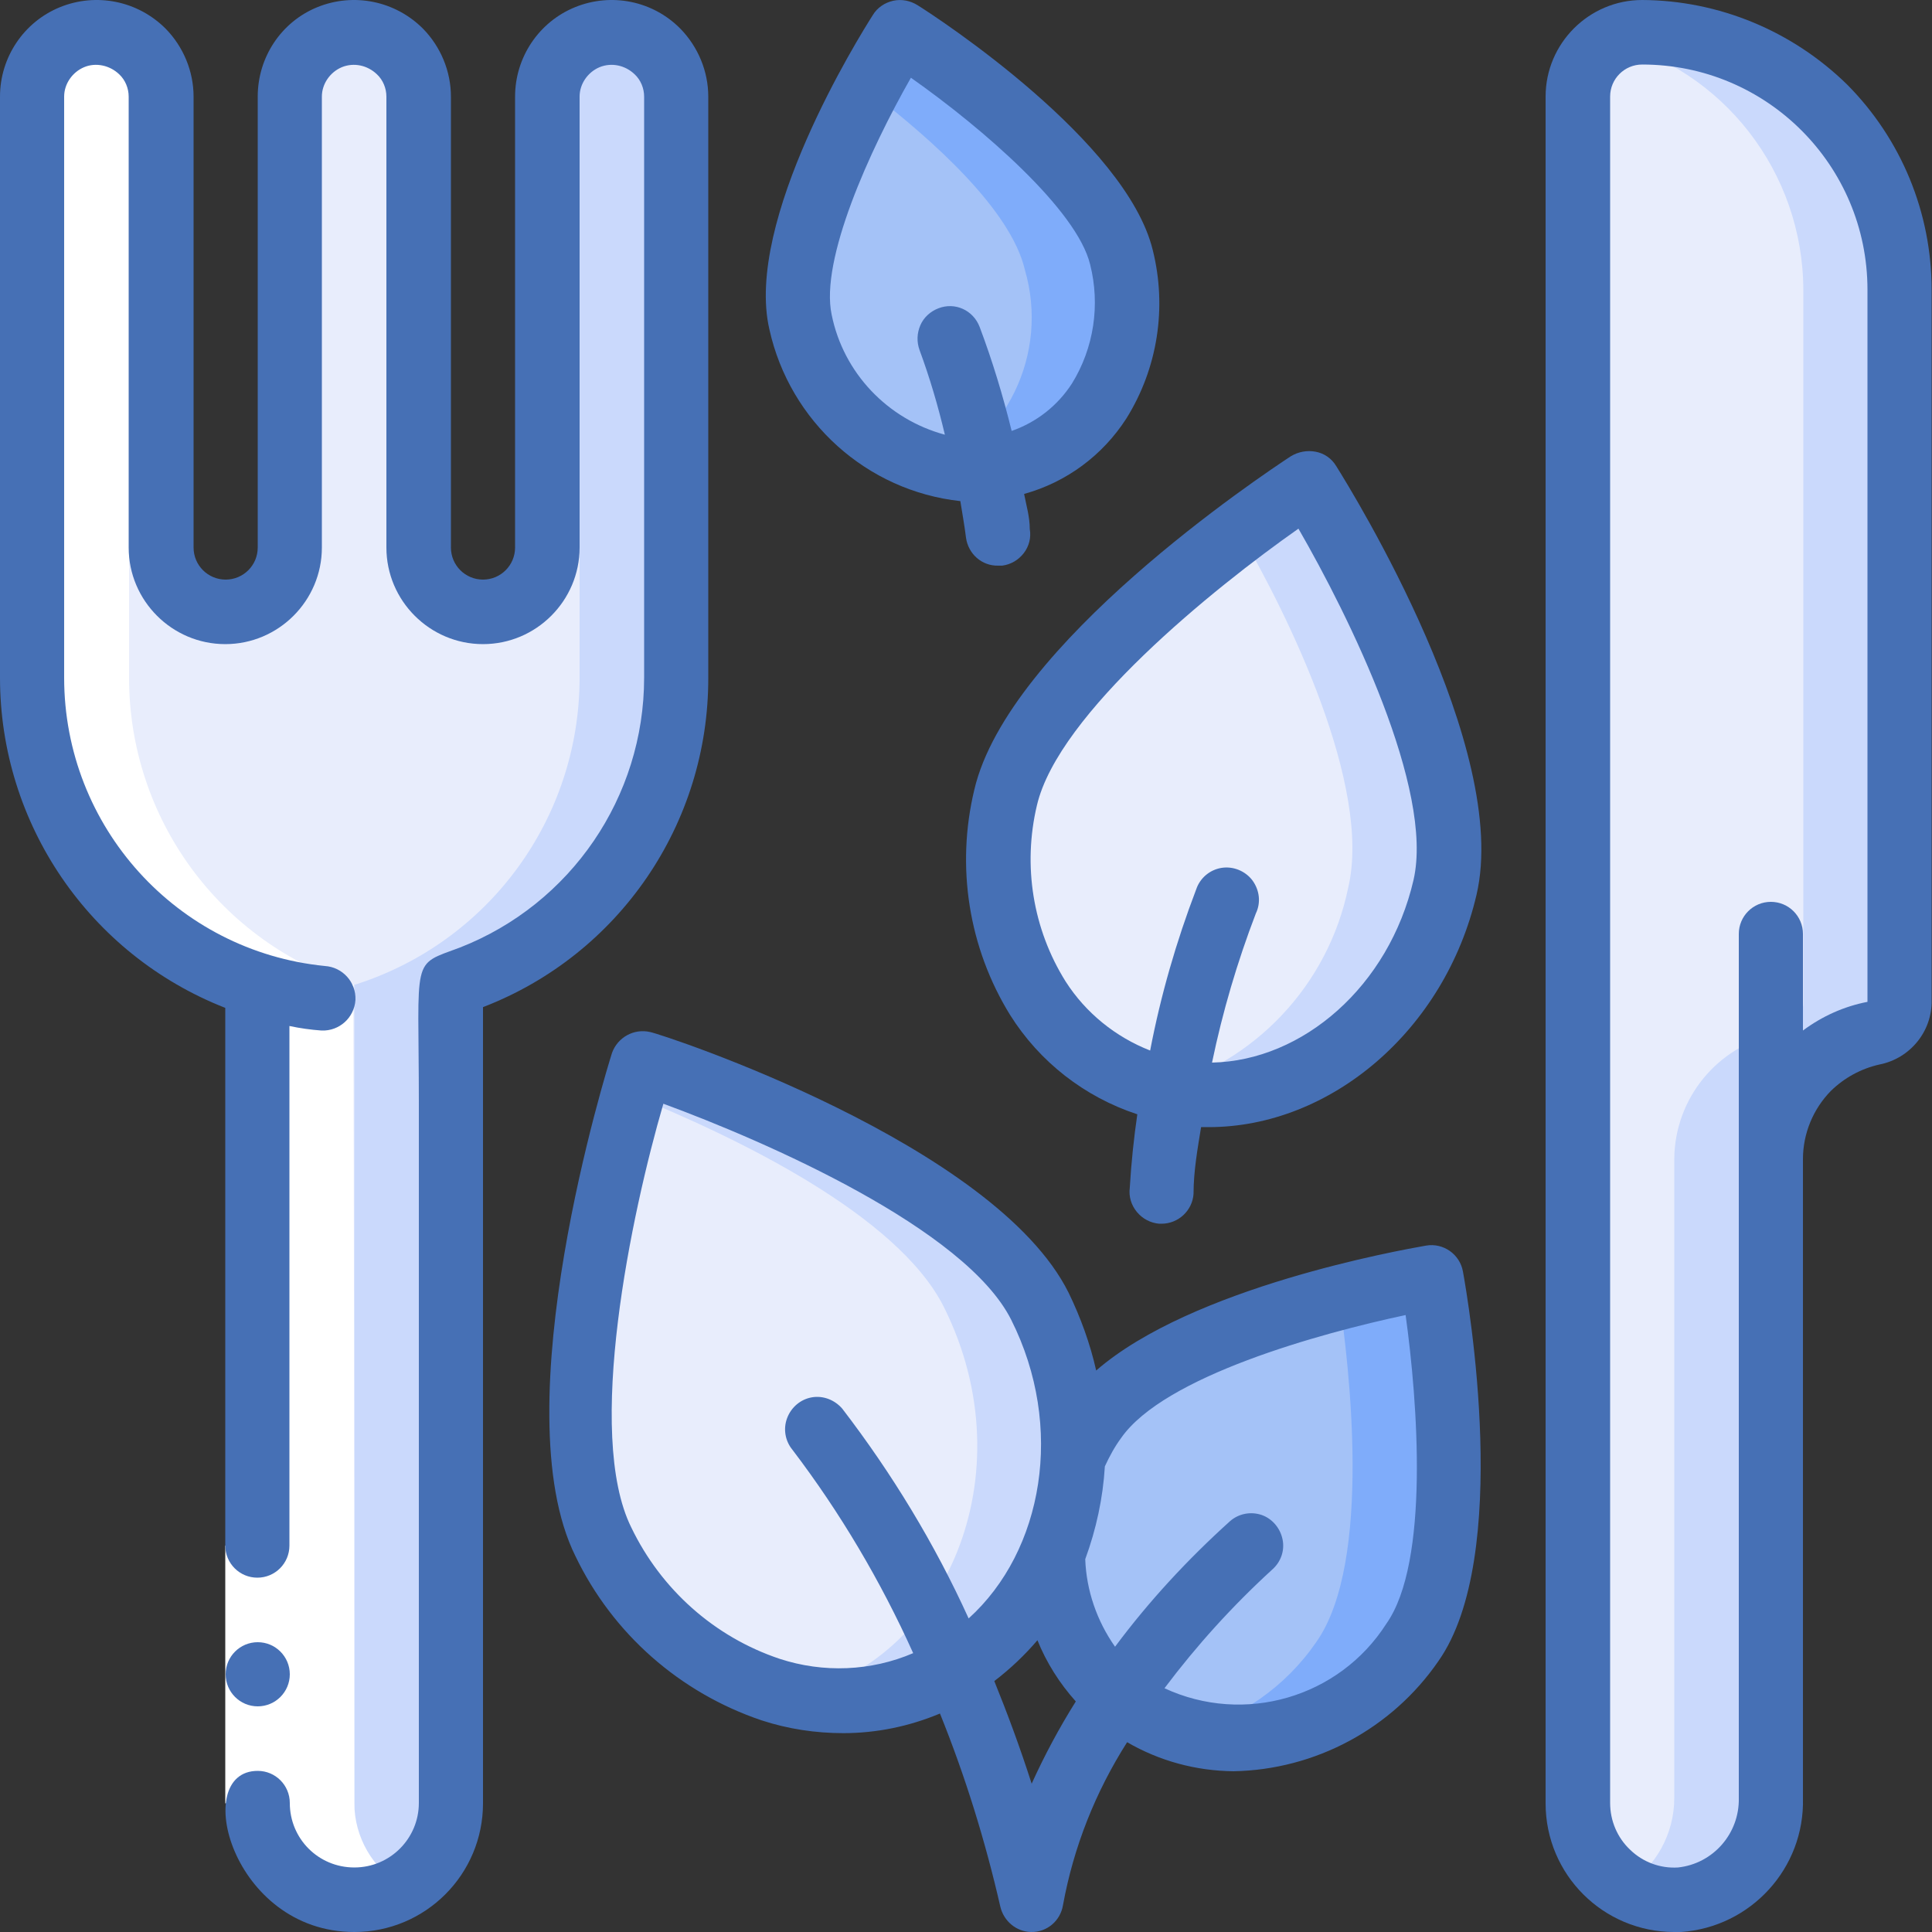 <?xml version="1.0" encoding="utf-8"?>
<!-- Generator: Adobe Illustrator 23.0.3, SVG Export Plug-In . SVG Version: 6.00 Build 0)  -->
<svg version="1.1" id="Layer_1" xmlns="http://www.w3.org/2000/svg" xmlns:xlink="http://www.w3.org/1999/xlink" x="0px" y="0px"
	 viewBox="0 0 512 512" style="enable-background:new 0 0 512 512;" xml:space="preserve">
<rect x="0" y="0" width="512" height="512" fill="#333333" stroke="none"/>
<g>
	<g id="Icons_copy" transform="translate(1 1)">
		<path id="Shape" style="fill:#7FACFA;" d="M373.4,434.2c-18.8,26.6-52.6,32.7-74.8,17.1c-12.9-9.3-20.5-24.2-20.4-40.1
			c6.2-29.3,5.5-24.8,5.5-25.6c1.5-3.7,3.3-7.2,5.5-10.5c14.5-20.5,65.2-33.5,89.4-37.5C378.5,337.5,391.5,408.6,373.4,434.2z"/>
		<path style="fill:#A4C2F7;" d="M347.8,434.2c-8.1,11.8-20.3,20.3-34.1,23.9c-5.5-1.3-10.7-3.6-15.3-6.8
			c-12.9-9.3-20.5-24.2-20.4-40.1c6.2-29.3,5.5-24.8,5.5-25.6c1.5-3.7,3.4-7.2,5.7-10.5c11.1-15.7,42.7-26.3,64.7-32.2
			C356.4,360,362.9,412.9,347.8,434.2L347.8,434.2z"/>
		<path style="fill:#CAD9FC;" d="M502.5,75.8v188.7c0.1,4.2-2.9,7.8-7.1,8.5c-15.7,3.3-27,17.1-27.1,33.2v169.3
			c0.2,9.1-4.4,17.7-12.2,22.5s-17.6,5-25.6,0.7c-8-4.4-13.1-12.7-13.4-21.8V24.6c0-9.4,7.6-17.1,17.1-17.1
			C471.9,7.5,502.5,38.1,502.5,75.8L502.5,75.8z"/>
		<path style="fill:#E8EDFC;" d="M476.9,75.8v188.7c0.1,4.2-2.9,7.8-7.1,8.5c-15.7,3.3-27,17.1-27.1,33.2v169.3
			c0,9.5-4.9,18.3-12.9,23.4c-7.8-4.6-12.7-12.9-12.7-22V24.6c0-6.1,3.2-11.8,8.5-14.8C455.8,17.5,476.8,44.7,476.9,75.8z"/>
		<path style="fill:#E8EDFC;" d="M178.2,24.6v154c0,37.3-24.2,70.2-59.7,81.4l-34.1,3.5c-43.6-4.4-76.8-41.1-76.8-84.9v-154
			c0-6.9,4.2-13.1,10.5-15.7s13.7-1.2,18.6,3.7c3.2,3.2,5,7.5,5,12v119.5c0,4.5,1.8,8.8,5,12c4.9,4.9,12.2,6.3,18.6,3.7
			s10.5-8.8,10.5-15.7V24.6c0-4.1,1.5-8.1,4.3-11.2c4.7-5.3,12.2-7.2,18.8-4.7s11,8.8,11.1,15.9v119.5c0,4.5,1.8,8.8,5,12
			c4.9,4.9,12.2,6.3,18.6,3.7c6.4-2.6,10.5-8.8,10.5-15.7V24.6c0-6.9,4.2-13.1,10.5-15.7c6.4-2.6,13.7-1.2,18.6,3.7
			C176.4,15.8,178.2,20.1,178.2,24.6z"/>
		<path style="fill:#CAD9FC;" d="M178.2,24.6v154c0,37.3-24.2,70.2-59.7,81.4l-34.1,3.5c-3.3-0.3-6.6-0.9-9.9-1.6l18.4-1.9
			c35.6-11.2,59.7-44.1,59.7-81.4v-154c0-4.1-1.5-8.1-4.3-11.2c4.7-5.3,12.2-7.2,18.8-4.7S178.2,17.5,178.2,24.6z"/>
		<path style="fill:#CAD9FC;" d="M118.5,260v216.8c0,14.1-11.5,25.6-25.6,25.6S67.3,491,67.3,476.9V260H118.5z"/>
		<path style="fill:#E8EDFC;" d="M92.9,260l0,216.8c0,9.2-4.9,17.6-12.8,22.2c-7.9-4.6-12.8-13-12.8-22.2l0-216.8H92.9z"/>
		<path style="fill:#CAD9FC;" d="M249.8,442.7c-32.7,17.7-73.3,0.7-91.1-35.2c-14.5-29.4,0.9-98,10.2-127c0,0,87.6,28.2,105.8,64.9
			S281.8,425.7,249.8,442.7L249.8,442.7z"/>
		<path style="fill:#E8EDFC;" d="M209.1,448.5c-22.1-5.3-40.7-20.3-50.4-40.9c-14.8-29.8,1.2-95.1,7.8-118.4
			c27.2,11,70.5,31.7,82.7,56.3C271.2,389.7,249.7,439.8,209.1,448.5L209.1,448.5z"/>
		<path style="fill:#CAD9FC;" d="M381.9,234.2c-8.5,36.4-41.4,61.2-73.4,53.8c-36.3-8.5-50.7-44.9-42.7-77.8
			c6.8-29.1,56.1-67.5,80.3-83.2C345.8,127,390.4,197.7,381.9,234.2L381.9,234.2z"/>
		<path style="fill:#E8EDFC;" d="M356.3,234.2c-5.3,25.8-24.7,46.4-50.1,53.3c-31-7.5-49.3-41.6-41-77.3
			c5.8-24.6,40.4-53.8,62.2-70.4C340.3,161.8,362.6,207.3,356.3,234.2L356.3,234.2z"/>
		<path style="fill:#7FACFA;" d="M264.9,126.2c-22.7,4.7-47.3-11.9-53.5-38.6c-4.9-20.4,15.3-59.1,26.5-76.7
			c0,0,52.3,33.5,58.5,59.7S288.4,121.5,264.9,126.2L264.9,126.2z"/>
		<path style="fill:#A4C2F7;" d="M244.2,124.9c-16.6-5.9-29-20-32.8-37.2c-4.2-17.7,9.5-47,18.9-63.8C246,36,266.9,54.6,270.6,70.5
			C277.1,92.7,265.7,116.3,244.2,124.9L244.2,124.9z"/>
	</g>
	<path style="fill:#FFFFFF;" d="M68.3,261c-0.9,0,0-8.5,0,216.8c0,9.1,4.9,17.6,12.8,22.1c7.9,4.6,17.7,4.5,25.6,0
		c-7.9-4.6-12.8-13-12.8-22.1c0-225.3-0.6-216.8,0-216.8c-35.6-11.2-59.7-44.1-59.7-81.4v-154c0-4.1,1.6-8,4.4-11
		c-4.6-5.4-12.1-7.3-18.8-4.8S8.6,18.5,8.5,25.6v154C8.5,216.9,32.7,249.9,68.3,261z"/>
	<g id="Layer_3" transform="translate(0 -1)">
		<path id="Rectangle-path" style="fill:#FFFFFF;" d="M59.7,410.6h17.1v68.3H59.7V410.6z"/>
		<g>
			<path style="fill:#4670B5;" d="M435.2,1c-14.1,0-25.6,11.5-25.6,25.6v452.3c0,18.9,15.3,34.1,34.1,34.1h1.8
				c18.5-1.3,32.8-16.9,32.3-35.5V308.2c0-6.8,2.7-13.3,7.4-18.1c3.6-3.5,8-5.9,12.9-7c8.1-1.6,14-8.8,13.8-17.1V77.8
				c0-20.4-8-39.9-22.4-54.4C475,9.2,455.5,1.1,435.2,1L435.2,1z M494.9,266.5c-6.2,1.2-12,3.8-17.1,7.6v-25.6
				c0-4.7-3.8-8.5-8.5-8.5c-4.7,0-8.5,3.8-8.5,8.5v229c0.2,9.4-6.8,17.4-16.1,18.4c-4.7,0.3-9.3-1.4-12.7-4.7
				c-3.4-3.2-5.3-7.7-5.3-12.4V26.6c0-4.7,3.8-8.5,8.5-8.5c33,0,59.7,26.7,59.7,59.7V266.5z"/>
			<path style="fill:#4670B5;" d="M59.7,268.1v142.5c0,4.7,3.8,8.5,8.5,8.5c4.7,0,8.5-3.8,8.5-8.5V272.9c2.8,0.6,5.7,1,8.5,1.2
				c4.7,0.2,8.7-3.4,9-8.1c0.2-4.7-3.4-8.7-8.1-9c-39.2-3.9-69.1-36.9-69.1-76.4v-154c0-3.4,2.2-6.5,5.3-7.8s6.8-0.5,9.3,1.9
				c1.6,1.5,2.5,3.7,2.5,5.9v119.5c0,14.1,11.5,25.6,25.6,25.6s25.6-11.5,25.6-25.6V26.6c0-3.4,2.2-6.5,5.3-7.8
				c3.2-1.3,6.8-0.5,9.3,1.9c1.6,1.5,2.5,3.7,2.5,5.9v119.5c0,14.1,11.5,25.6,25.6,25.6c14.1,0,25.6-11.5,25.6-25.6V26.6
				c0-3.4,2.2-6.5,5.3-7.8c3.2-1.3,6.8-0.5,9.3,1.9c1.6,1.5,2.5,3.7,2.5,5.9v154c0,31.6-19.4,60-48.8,71.5
				c-13.1,4.9-10.9,1.8-10.9,41.2v185.5c0,9.4-7.6,17.1-17.1,17.1s-17.1-7.6-17.1-17.1c0-4.7-3.8-8.5-8.5-8.5
				c-17.9,0-6.9,42.7,25.6,42.7c18.9,0,34.1-15.3,34.1-34.1V267.9c36.1-13.9,59.8-48.6,59.7-87.3v-154c0-6.7-2.7-13.2-7.4-18
				C173,1.2,162-1,152.4,2.9s-15.9,13.3-15.9,23.7v119.5c0,4.7-3.8,8.5-8.5,8.5c-4.7,0-8.5-3.8-8.5-8.5V26.6c0-6.7-2.7-13.2-7.4-18
				C104.7,1.2,93.7-1,84.1,2.9S68.3,16.2,68.3,26.6v119.5c0,4.7-3.8,8.5-8.5,8.5s-8.5-3.8-8.5-8.5V26.6c0-6.7-2.7-13.2-7.4-18
				C36.5,1.2,25.5-1,15.9,2.9S0,16.2,0,26.6v154C0,219.3,23.7,254,59.7,268.1z"/>
			<circle id="Oval" style="fill:#4670B5;" cx="68.3" cy="444.7" r="8.5"/>
			<path style="fill:#4670B5;" d="M258.2,210.3c-4.9,20.4-1.5,41.9,9.5,59.7c7.8,12.4,19.7,21.7,33.7,26.3c-0.9,6.2-1.6,12.7-2,19.5
				c-0.3,2.3,0.4,4.6,1.9,6.4c1.5,1.8,3.6,2.9,5.9,3.1h0.6c4.5,0,8.2-3.5,8.5-7.9c0-6.1,1.1-12.1,2-17.7h2c32.3,0,62.6-25.6,71-61.6
				c9-38.7-32.5-106.1-37.2-113.6c-1.2-2-3.2-3.4-5.5-3.8c-2.2-0.4-4.5,0-6.5,1.2C334.5,126.9,267.2,171.7,258.2,210.3L258.2,210.3z
				 M344.1,141.1c13.4,23.2,36,69.1,30.5,93.1c-6.5,28.1-29.3,47.9-53.4,48.4c2.8-13.5,6.7-26.7,11.6-39.5c1.4-2.9,1-6.2-0.9-8.8
				c-1.9-2.5-5.1-3.8-8.2-3.3c-3.1,0.5-5.7,2.7-6.7,5.7c-5.3,13.9-9.4,28.1-12.2,42.7c-9.2-3.6-17.1-10-22.4-18.3
				c-8.7-13.9-11.4-30.7-7.6-46.7C280.5,190.1,321.6,156.9,344.1,141.1L344.1,141.1z"/>
			<path style="fill:#4670B5;" d="M298.7,462.7c8.6,5,18.3,7.6,28.2,7.7c21.7-0.4,42-11.3,54.3-29.2c19.5-27.7,7.9-95.5,6.5-103.2
				c-0.8-4.6-5.2-7.7-9.8-6.9c-6.8,1.2-62,11-87.4,33.1c-1.6-7.1-4.1-14-7.3-20.6c-19.6-39.4-107-68.3-110.9-69.1
				c-4.3-1-8.6,1.4-10.1,5.5c-1.2,3.8-29.3,93.9-9.7,133.4c9.9,20.6,27.7,36.2,49.3,43.5c7,2.3,14.3,3.4,21.7,3.4
				c8.8,0,17.5-1.8,25.6-5.2c6.7,16.6,12,33.7,16,51.2c0.9,3.8,4.2,6.6,8.1,6.7c4.2,0.1,7.8-2.9,8.5-7.1
				C284.5,490.5,290.3,475.9,298.7,462.7L298.7,462.7z M274.9,435.6c2.4,6,5.9,11.5,10.2,16.3c-4.4,7-8.3,14.3-11.7,21.8
				c-3.1-9.7-6.5-18.8-9.9-27.2c4.2-3.2,8.1-6.9,11.5-10.9L274.9,435.6z M372.5,349.5c3.2,23,6.4,65.5-5.1,81.8
				c-12.5,19.6-37.7,26.9-58.8,17.1c8.5-11.3,18-21.8,28.5-31.4c2.3-2,3.4-5,2.8-8s-2.7-5.5-5.5-6.5c-2.9-1-6.1-0.4-8.4,1.6
				c-11.2,10.1-21.5,21.2-30.5,33.3c-4.8-6.8-7.6-14.9-7.9-23.2c2.9-7.9,4.7-16.2,5.2-24.6c1.2-2.6,2.6-5.2,4.3-7.5
				C308.5,365.7,349.9,354.3,372.5,349.5L372.5,349.5z M206.6,440.6c-17.3-5.8-31.4-18.4-39.3-34.8c-12.3-24.8,0-83.2,8.5-112.3
				c27.2,10,80.1,33.1,92.2,57.3c14.2,28.3,8.5,61.2-11.3,79.1c-9-19.8-20.3-38.4-33.5-55.6c-2-2.3-5-3.5-8-3s-5.5,2.6-6.6,5.5
				c-1.1,2.9-0.5,6.1,1.4,8.4c12.7,16.7,23.4,34.8,32,53.9C230.8,443.9,218.2,444.4,206.6,440.6L206.6,440.6z"/>
			<path style="fill:#4670B5;" d="M254.5,133.8c0.5,3.2,1.1,6.4,1.5,9.7c0.6,4.3,4.2,7.5,8.5,7.4h1.1c2.3-0.3,4.3-1.5,5.7-3.3
				c1.4-1.8,2-4.1,1.6-6.4c0-3.2-0.9-6.2-1.5-9.3c11.2-3.1,20.8-10.2,27.1-20c8.3-13.3,10.8-29.4,7-44.6
				c-7-28.8-56.7-61.4-62.3-64.9c-1.9-1.2-4.2-1.7-6.5-1.2c-2.2,0.5-4.2,1.8-5.4,3.8c-3.5,5.5-34.1,54.5-27.4,83.3
				C209.3,112.7,229.7,131.1,254.5,133.8L254.5,133.8z M241.4,21.6c18.9,13.3,44,35,47.5,49.5c2.7,10.7,1,22.1-4.8,31.5
				c-3.8,5.9-9.4,10.3-16,12.6c-2.3-9.3-5.1-18.6-8.5-27.6c-1.7-4.4-6.5-6.6-10.9-4.9c-2.1,0.8-3.9,2.4-4.8,4.5s-1,4.4-0.2,6.6
				c2.7,7.3,4.9,14.8,6.7,22.4c-15.2-4.1-26.9-16.4-30-31.8C217.3,69.9,230.4,40.9,241.4,21.6L241.4,21.6z"/>
		</g>
	</g>
</g>
</svg>
